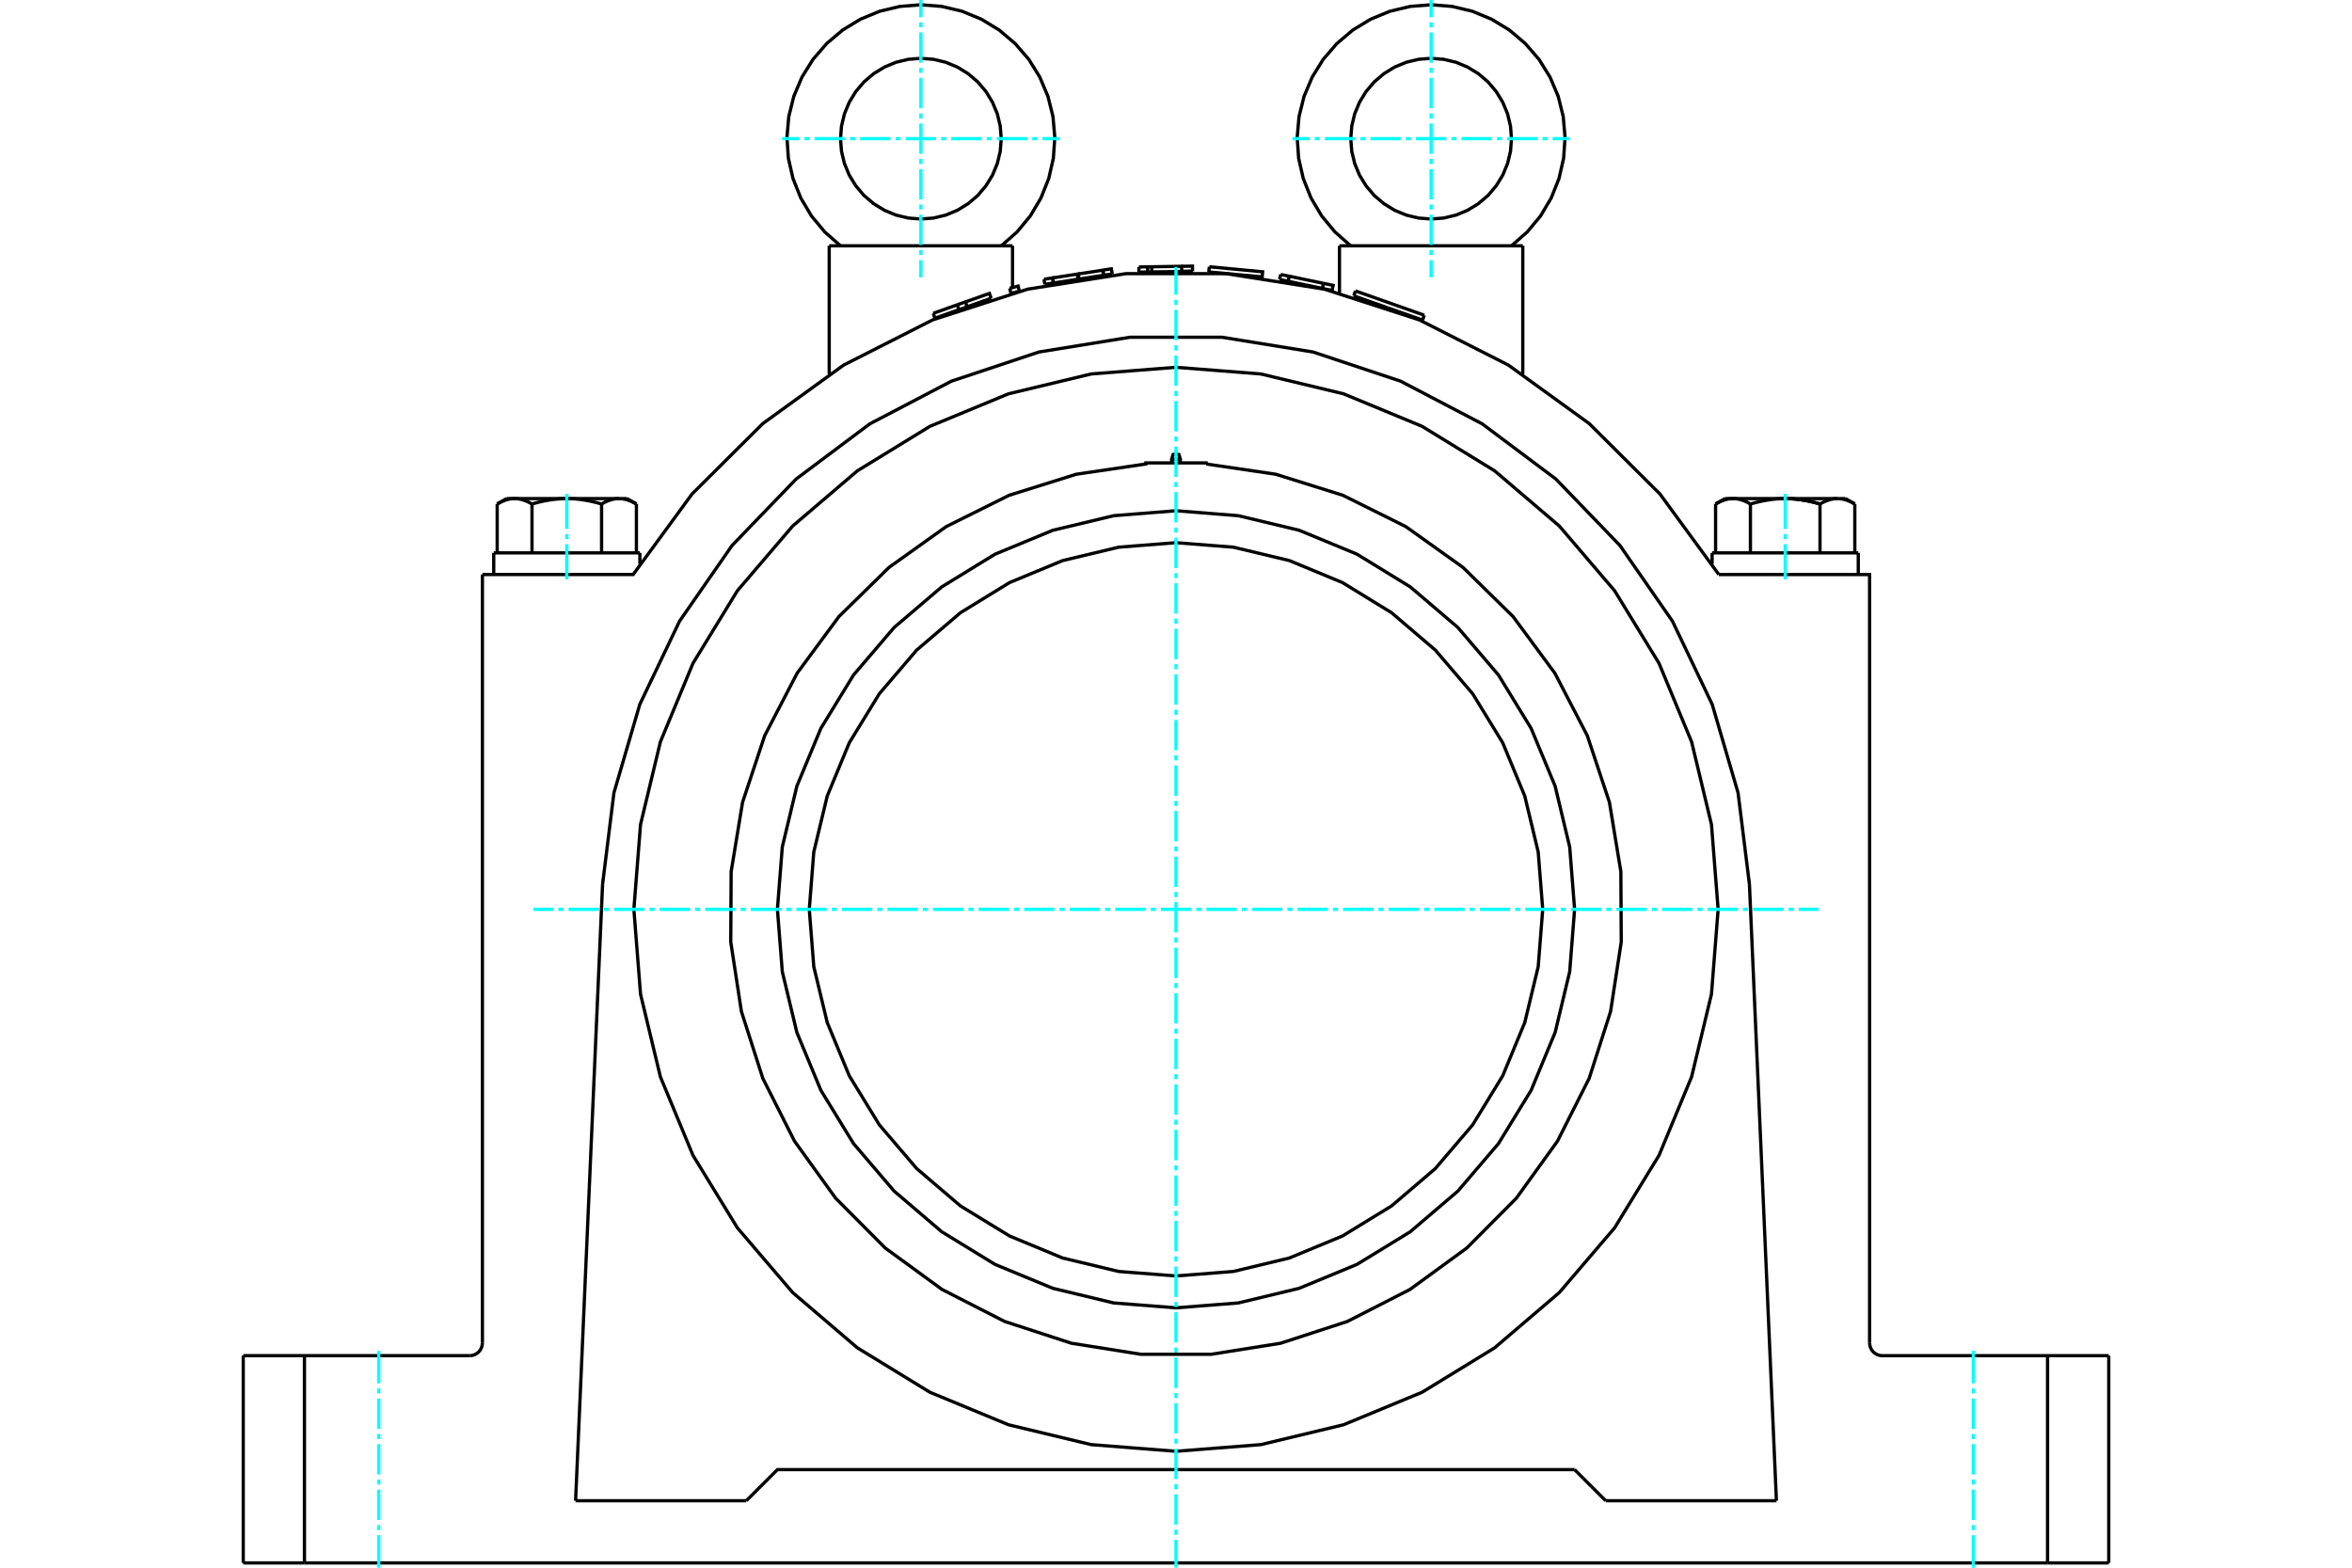 <?xml version="1.0" standalone="no"?>
<!DOCTYPE svg PUBLIC "-//W3C//DTD SVG 1.1//EN"
	"http://www.w3.org/Graphics/SVG/1.1/DTD/svg11.dtd">
<svg xmlns="http://www.w3.org/2000/svg" height="100%" width="100%" viewBox="0 0 36000 24000">
	<rect x="-1800" y="-1200" width="39600" height="26400" style="fill:#FFF"/>
	<g style="fill:none; fill-rule:evenodd" transform="matrix(1 0 0 1 0 0)">
		<g style="fill:none; stroke:#000; stroke-width:50; shape-rendering:geometricPrecision">
			<line x1="24101" y1="22499" x2="24577" y2="22975"/>
			<line x1="27190" y1="22975" x2="24577" y2="22975"/>
			<line x1="26777" y1="13537" x2="27190" y2="22975"/>
			<polyline points="26777,13537 26603,12137 26207,10783 25599,9510 24795,8351 23816,7335 22687,6489 21437,5835 20098,5389 18705,5163 17295,5163 15902,5389 14563,5835 13313,6489 12184,7335 11205,8351 10401,9510 9793,10783 9397,12137 9223,13537"/>
			<line x1="8810" y1="22975" x2="9223" y2="13537"/>
			<line x1="11423" y1="22975" x2="8810" y2="22975"/>
			<polyline points="11423,22975 11899,22499 24101,22499"/>
			<polyline points="18911,4201 19319,4239 19326,4161 18510,4084"/>
			<line x1="18502" y1="4163" x2="18510" y2="4084"/>
			<line x1="18502" y1="4163" x2="18911" y2="4201"/>
			<polyline points="17023,4194 16892,4214 16516,4272 16508,4273"/>
			<polyline points="16124,4333 16112,4254 15980,4275"/>
			<line x1="15992" y1="4353" x2="15980" y2="4275"/>
			<line x1="16124" y1="4333" x2="15992" y2="4353"/>
			<line x1="16125" y1="4333" x2="16113" y2="4254"/>
			<line x1="16892" y1="4214" x2="16880" y2="4136"/>
			<polyline points="17023,4194 17011,4115 16880,4135"/>
			<line x1="16892" y1="4214" x2="16880" y2="4135"/>
			<line x1="16880" y1="4136" x2="16504" y2="4194"/>
			<polyline points="16516,4272 16504,4194 16489,4196"/>
			<line x1="16501" y1="4274" x2="16489" y2="4196"/>
			<line x1="16508" y1="4273" x2="16501" y2="4274"/>
			<line x1="16489" y1="4196" x2="16113" y2="4254"/>
			<line x1="16501" y1="4274" x2="16125" y2="4333"/>
			<line x1="15171" y1="4566" x2="14804" y2="4696"/>
			<line x1="14804" y1="4697" x2="14740" y2="4719"/>
			<line x1="14651" y1="4666" x2="14284" y2="4797"/>
			<line x1="14310" y1="4871" x2="14284" y2="4797"/>
			<line x1="14677" y1="4741" x2="14310" y2="4871"/>
			<polyline points="15171,4566 15144,4492 14777,4622"/>
			<polyline points="14804,4697 14777,4622 14651,4666"/>
			<line x1="14677" y1="4741" x2="14651" y2="4666"/>
			<line x1="14740" y1="4719" x2="14677" y2="4741"/>
			<line x1="15603" y1="4457" x2="15539" y2="4474"/>
			<polyline points="15603,4457 15583,4380 15454,4414"/>
			<line x1="15474" y1="4491" x2="15454" y2="4414"/>
			<line x1="15539" y1="4474" x2="15474" y2="4491"/>
			<polyline points="18253,4153 18087,4156 17843,4160"/>
			<line x1="18253" y1="4153" x2="18087" y2="4156"/>
			<line x1="17628" y1="4084" x2="17566" y2="4085"/>
			<line x1="17630" y1="4163" x2="17567" y2="4164"/>
			<line x1="17630" y1="4163" x2="17628" y2="4084"/>
			<polyline points="17567,4164 17566,4085 17432,4087"/>
			<line x1="17433" y1="4166" x2="17432" y2="4087"/>
			<line x1="17567" y1="4164" x2="17433" y2="4166"/>
			<polyline points="18253,4153 18252,4074 18086,4077"/>
			<polyline points="18087,4156 18086,4077 17628,4084"/>
			<line x1="17843" y1="4160" x2="17630" y2="4163"/>
			<line x1="20241" y1="4416" x2="20389" y2="4447"/>
			<line x1="19988" y1="4363" x2="20241" y2="4416"/>
			<line x1="20257" y1="4338" x2="19734" y2="4229"/>
			<line x1="19718" y1="4307" x2="19988" y2="4363"/>
			<line x1="20241" y1="4416" x2="20257" y2="4338"/>
			<polyline points="19717,4307 19733,4229 19602,4202"/>
			<line x1="19586" y1="4280" x2="19602" y2="4202"/>
			<line x1="19586" y1="4280" x2="19717" y2="4307"/>
			<polyline points="20389,4447 20405,4369 20257,4338"/>
			<line x1="21247" y1="4715" x2="21774" y2="4900"/>
			<line x1="20747" y1="4454" x2="21800" y2="4826"/>
			<line x1="20721" y1="4529" x2="21247" y2="4715"/>
			<polyline points="7189,20754 7219,20752 7249,20745 7277,20733 7303,20717 7327,20697 7346,20674 7362,20648 7374,20619 7381,20589 7384,20559"/>
			<polyline points="3723,20754 4660,20754 7189,20754"/>
			<polyline points="28616,20559 28619,20589 28626,20619 28638,20648 28654,20674 28673,20697 28697,20717 28723,20733 28751,20745 28781,20752 28811,20754 31340,20754 32277,20754"/>
			<polyline points="27325,7633 27339,7633 27354,7634 27369,7634 27383,7634 27398,7635 27412,7636 27427,7636 27441,7637 27456,7639 27471,7640 27485,7641 27500,7643 27515,7644 27529,7646 27544,7648 27559,7650 27574,7652 27589,7655 27604,7657 27619,7660 27634,7662 27649,7665 27665,7668 27680,7671 27695,7675 27711,7678 27727,7682 27743,7685 27759,7689 27775,7693 27791,7697 27807,7702 27824,7706 27840,7711 27857,7716"/>
			<polyline points="28390,7716 28382,7711 28373,7706 28365,7702 28357,7697 28349,7693 28341,7689 28333,7685 28325,7682 28317,7678 28309,7675 28301,7671 28294,7668 28286,7665 28278,7662 28271,7660 28263,7657 28256,7655 28248,7652 28241,7650 28233,7648 28226,7646 28219,7644 28211,7643 28204,7641 28197,7640 28189,7639 28182,7637 28175,7636 28167,7636 28160,7635 28153,7634 28146,7634 28138,7634 28131,7633 28124,7633 28247,7633"/>
			<polyline points="27857,7716 27840,7711 27824,7706 27807,7702 27791,7697 27775,7693 27759,7689 27743,7685 27727,7682 27711,7678 27695,7675 27680,7671 27665,7668 27649,7665 27634,7662 27619,7660 27604,7657 27589,7655 27574,7652 27559,7650 27544,7648 27529,7646 27515,7644 27500,7643 27485,7641 27471,7640 27456,7639 27441,7637 27427,7636 27412,7636 27398,7635 27383,7634 27369,7634 27354,7634 27339,7633 27325,7633"/>
			<polyline points="28124,7633 28116,7633 28109,7634 28102,7634 28094,7634 28087,7635 28080,7636 28073,7636 28065,7637 28058,7639 28051,7640 28043,7641 28036,7643 28029,7644 28021,7646 28014,7648 28007,7650 27999,7652 27992,7655 27984,7657 27977,7660 27969,7662 27961,7665 27954,7668 27946,7671 27938,7675 27930,7678 27923,7682 27915,7685 27907,7689 27899,7693 27891,7697 27882,7702 27874,7706 27866,7711 27857,7716"/>
			<line x1="27325" y1="7633" x2="28124" y2="7633"/>
			<polyline points="26526,7633 26518,7633 26511,7634 26504,7634 26497,7634 26489,7635 26482,7636 26475,7636 26467,7637 26460,7639 26453,7640 26446,7641 26438,7643 26431,7644 26423,7646 26416,7648 26409,7650 26401,7652 26394,7655 26386,7657 26379,7660 26371,7662 26364,7665 26356,7668 26348,7671 26340,7675 26333,7678 26325,7682 26317,7685 26309,7689 26301,7693 26293,7697 26285,7702 26276,7706 26268,7711 26259,7716"/>
			<line x1="26402" y1="7633" x2="26526" y2="7633"/>
			<polyline points="27325,7633 27310,7633 27295,7634 27281,7634 27266,7634 27252,7635 27237,7636 27223,7636 27208,7637 27193,7639 27179,7640 27164,7641 27149,7643 27135,7644 27120,7646 27105,7648 27090,7650 27076,7652 27061,7655 27046,7657 27031,7660 27015,7662 27000,7665 26985,7668 26969,7671 26954,7675 26938,7678 26923,7682 26907,7685 26891,7689 26875,7693 26859,7697 26842,7702 26826,7706 26809,7711 26792,7716"/>
			<line x1="26526" y1="7633" x2="27325" y2="7633"/>
			<polyline points="26792,7716 26784,7711 26775,7706 26767,7702 26759,7697 26751,7693 26743,7689 26735,7685 26727,7682 26719,7678 26711,7675 26703,7671 26696,7668 26688,7665 26680,7662 26673,7660 26665,7657 26658,7655 26650,7652 26643,7650 26635,7648 26628,7646 26621,7644 26613,7643 26606,7641 26599,7640 26591,7639 26584,7637 26577,7636 26570,7636 26562,7635 26555,7634 26548,7634 26540,7634 26533,7633 26526,7633"/>
			<line x1="26259" y1="8464" x2="26259" y2="7716"/>
			<line x1="26792" y1="8464" x2="26792" y2="7716"/>
			<polyline points="9741,7716 9732,7711 9724,7706 9715,7702 9707,7697 9699,7693 9691,7689 9683,7685 9675,7682 9667,7678 9660,7675 9652,7671 9644,7668 9636,7665 9629,7662 9621,7660 9614,7657 9606,7655 9599,7652 9591,7650 9584,7648 9577,7646 9569,7644 9562,7643 9554,7641 9547,7640 9540,7639 9533,7637 9525,7636 9518,7636 9511,7635 9503,7634 9496,7634 9489,7634 9482,7633 9474,7633 9598,7633"/>
			<polyline points="9208,7716 9191,7711 9174,7706 9158,7702 9141,7697 9125,7693 9109,7689 9093,7685 9077,7682 9062,7678 9046,7675 9031,7671 9015,7668 9000,7665 8985,7662 8969,7660 8954,7657 8939,7655 8924,7652 8910,7650 8895,7648 8880,7646 8865,7644 8851,7643 8836,7641 8821,7640 8807,7639 8792,7637 8777,7636 8763,7636 8748,7635 8734,7634 8719,7634 8705,7634 8690,7633 8675,7633"/>
			<polyline points="9474,7633 9467,7633 9460,7634 9452,7634 9445,7634 9438,7635 9430,7636 9423,7636 9416,7637 9409,7639 9401,7640 9394,7641 9387,7643 9379,7644 9372,7646 9365,7648 9357,7650 9350,7652 9342,7655 9335,7657 9327,7660 9320,7662 9312,7665 9304,7668 9297,7671 9289,7675 9281,7678 9273,7682 9265,7685 9257,7689 9249,7693 9241,7697 9233,7702 9225,7706 9216,7711 9208,7716"/>
			<line x1="8675" y1="7633" x2="9474" y2="7633"/>
			<polyline points="7876,7633 7869,7633 7862,7634 7854,7634 7847,7634 7840,7635 7833,7636 7825,7636 7818,7637 7811,7639 7803,7640 7796,7641 7789,7643 7781,7644 7774,7646 7767,7648 7759,7650 7752,7652 7744,7655 7737,7657 7729,7660 7722,7662 7714,7665 7706,7668 7699,7671 7691,7675 7683,7678 7675,7682 7667,7685 7659,7689 7651,7693 7643,7697 7635,7702 7627,7706 7618,7711 7610,7716"/>
			<line x1="7753" y1="7633" x2="7876" y2="7633"/>
			<polyline points="8675,7633 8661,7633 8646,7634 8631,7634 8617,7634 8602,7635 8588,7636 8573,7636 8559,7637 8544,7639 8529,7640 8515,7641 8500,7643 8485,7644 8471,7646 8456,7648 8441,7650 8426,7652 8411,7655 8396,7657 8381,7660 8366,7662 8351,7665 8335,7668 8320,7671 8305,7675 8289,7678 8273,7682 8257,7685 8241,7689 8225,7693 8209,7697 8193,7702 8176,7706 8160,7711 8143,7716"/>
			<line x1="7876" y1="7633" x2="8675" y2="7633"/>
			<polyline points="8143,7716 8134,7711 8126,7706 8118,7702 8109,7697 8101,7693 8093,7689 8085,7685 8077,7682 8070,7678 8062,7675 8054,7671 8046,7668 8039,7665 8031,7662 8023,7660 8016,7657 8008,7655 8001,7652 7993,7650 7986,7648 7979,7646 7971,7644 7964,7643 7957,7641 7949,7640 7942,7639 7935,7637 7927,7636 7920,7636 7913,7635 7906,7634 7898,7634 7891,7634 7884,7633 7876,7633"/>
			<line x1="7610" y1="8464" x2="7610" y2="7716"/>
			<line x1="8143" y1="8464" x2="8143" y2="7716"/>
			<line x1="27857" y1="8464" x2="27857" y2="7716"/>
			<line x1="28390" y1="8464" x2="28390" y2="7716"/>
			<line x1="9208" y1="8464" x2="9208" y2="7716"/>
			<line x1="9741" y1="8464" x2="9741" y2="7716"/>
			<line x1="26206" y1="8464" x2="28443" y2="8464"/>
			<line x1="7557" y1="8464" x2="9794" y2="8464"/>
			<polyline points="26309,8796 25407,7562 24325,6485 23087,5589 21726,4898 20272,4427 18764,4189 17236,4189 15728,4427 14274,4898 12913,5589 11675,6485 10593,7562 9691,8796 7384,8796"/>
			<line x1="20502" y1="3763" x2="23308" y2="3763"/>
			<line x1="12692" y1="3763" x2="15498" y2="3763"/>
			<line x1="4660" y1="20754" x2="4660" y2="23927"/>
			<line x1="31340" y1="23927" x2="4660" y2="23927"/>
			<line x1="31340" y1="23927" x2="31340" y2="20754"/>
			<polyline points="28616,20559 28616,8796 26309,8796"/>
			<line x1="7384" y1="20559" x2="7384" y2="8796"/>
			<line x1="3723" y1="23927" x2="3723" y2="20754"/>
			<line x1="4660" y1="23927" x2="3723" y2="23927"/>
			<line x1="32277" y1="23927" x2="31340" y2="23927"/>
			<line x1="32277" y1="20754" x2="32277" y2="23927"/>
			<polyline points="26298,13921 26196,12623 25892,11357 25393,10154 24713,9043 23867,8053 22877,7208 21767,6527 20564,6029 19298,5725 18000,5623 16702,5725 15436,6029 14233,6527 13123,7208 12133,8053 11287,9043 10607,10154 10108,11357 9804,12623 9702,13921 9804,15219 10108,16485 10607,17688 11287,18798 12133,19788 13123,20634 14233,21314 15436,21812 16702,22116 18000,22218 19298,22116 20564,21812 21767,21314 22877,20634 23867,19788 24713,18798 25393,17688 25892,16485 26196,15219 26298,13921"/>
			<polyline points="24101,13921 24026,12966 23803,12035 23436,11151 22936,10334 22314,9606 21586,8985 20770,8484 19885,8118 18954,7895 18000,7819 17046,7895 16115,8118 15230,8484 14414,8985 13686,9606 13064,10334 12564,11151 12197,12035 11974,12966 11899,13921 11974,14875 12197,15806 12564,16691 13064,17507 13686,18235 14414,18857 15230,19357 16115,19723 17046,19947 18000,20022 18954,19947 19885,19723 20770,19357 21586,18857 22314,18235 22936,17507 23436,16691 23803,15806 24026,14875 24101,13921"/>
			<polyline points="17932,7039 17932,7038 17933,7037 17935,7036 17937,7035 17940,7035 17943,7034 17946,7033 17950,7033 17955,7032 17959,7031 17964,7031 17970,7031 17975,7030 17981,7030 17987,7030 17993,7030 17999,7030 18005,7030 18011,7030 18017,7030 18023,7030 18029,7030 18034,7031 18039,7031 18044,7032 18049,7032 18053,7033 18056,7034 18060,7034 18062,7035 18065,7036 18066,7037 18068,7038 18068,7039 18068,7039"/>
			<polyline points="17932,7039 17932,7039 17932,7039 17932,7039 17932,7039 17932,7039 17932,7039 17932,7039 17932,7039 17932,7039 17932,7039 17932,7039 17932,7039 17932,7039 17932,7039 17932,7039 17932,7039 17932,7039 17932,7039 17932,7039 17932,7039 17932,7039 17932,7039 17932,7039 17932,7039 17932,7039 17932,7039 17932,7039 17932,7039 17932,7039 17932,7039 17932,7039 17932,7039 17932,7039 17932,7039 17932,7039"/>
			<polyline points="17953,6961 17953,6960 17954,6959 17955,6959 17956,6958 17958,6958 17960,6957 17962,6957 17965,6956 17968,6956 17971,6956 17975,6955 17978,6955 17982,6955 17986,6955 17990,6954 17994,6954 17998,6954 18002,6954 18006,6954 18010,6954 18014,6955 18018,6955 18022,6955 18025,6955 18029,6956 18032,6956 18035,6956 18038,6957 18040,6957 18042,6958 18044,6958 18045,6959 18046,6959 18047,6960 18047,6961"/>
			<polyline points="18461,7103 18461,7087 17539,7087 17539,7103 16474,7260 15447,7582 14484,8061 13608,8686 12840,9440 12201,10306 11705,11261 11366,12282 11191,13344 11185,14420 11348,15484 11676,16509 12161,17470 12790,18343 13549,19106 14418,19740 15376,20230 16399,20564 17462,20733 18538,20733 19601,20564 20624,20230 21582,19740 22451,19106 23210,18343 23839,17470 24324,16509 24652,15484 24815,14420 24809,13344 24634,12282 24295,11261 23799,10306 23160,9440 22392,8686 21516,8061 20553,7582 19526,7260 18461,7103"/>
			<polyline points="23613,13921 23544,13043 23338,12186 23001,11372 22541,10621 21969,9952 21299,9380 20548,8919 19735,8582 18878,8377 18000,8308 17122,8377 16265,8582 15452,8919 14701,9380 14031,9952 13459,10621 12999,11372 12662,12186 12456,13043 12387,13921 12456,14799 12662,15655 12999,16469 13459,17220 14031,17890 14701,18462 15452,18922 16265,19259 17122,19465 18000,19534 18878,19465 19735,19259 20548,18922 21299,18462 21969,17890 22541,17220 23001,16469 23338,15655 23544,14799 23613,13921"/>
			<line x1="20747" y1="4454" x2="20721" y2="4529"/>
			<line x1="21774" y1="4900" x2="21800" y2="4826"/>
			<polyline points="23135,3763 23375,3552 23580,3306 23743,3031 23862,2734 23933,2422 23955,2103 23927,1785 23850,1475 23725,1180 23556,909 23347,667 23103,460 22830,294 22535,172 22224,98 21905,73 21586,98 21275,172 20979,294 20706,460 20462,667 20253,909 20085,1180 19960,1475 19883,1785 19855,2103 19877,2422 19948,2734 20067,3031 20230,3306 20434,3552 20674,3763"/>
			<polyline points="23135,2123 23120,1931 23075,1743 23001,1565 22900,1400 22775,1253 22628,1128 22463,1027 22285,953 22097,908 21905,893 21712,908 21525,953 21346,1027 21182,1128 21035,1253 20910,1400 20809,1565 20735,1743 20690,1931 20675,2123 20690,2316 20735,2503 20809,2682 20910,2846 21035,2993 21182,3118 21346,3219 21525,3293 21712,3338 21905,3353 22097,3338 22285,3293 22463,3219 22628,3118 22775,2993 22900,2846 23001,2682 23075,2503 23120,2316 23135,2123"/>
			<polyline points="15325,2123 15310,1931 15265,1743 15191,1565 15090,1400 14965,1253 14818,1128 14654,1027 14475,953 14288,908 14095,893 13903,908 13715,953 13537,1027 13372,1128 13225,1253 13100,1400 12999,1565 12925,1743 12880,1931 12865,2123 12880,2316 12925,2503 12999,2682 13100,2846 13225,2993 13372,3118 13537,3219 13715,3293 13903,3338 14095,3353 14288,3338 14475,3293 14654,3219 14818,3118 14965,2993 15090,2846 15191,2682 15265,2503 15310,2316 15325,2123"/>
			<polyline points="15326,3763 15566,3552 15770,3306 15933,3031 16052,2734 16123,2422 16145,2103 16117,1785 16040,1475 15915,1180 15747,909 15538,667 15294,460 15021,294 14725,172 14414,98 14095,73 13776,98 13465,172 13170,294 12897,460 12653,667 12444,909 12275,1180 12150,1475 12073,1785 12045,2103 12067,2422 12138,2734 12257,3031 12420,3306 12625,3552 12865,3763"/>
			<line x1="28390" y1="7716" x2="28247" y2="7633"/>
			<line x1="26402" y1="7633" x2="26259" y2="7716"/>
			<line x1="9741" y1="7716" x2="9598" y2="7633"/>
			<line x1="7753" y1="7633" x2="7610" y2="7716"/>
			<line x1="28443" y1="8796" x2="28443" y2="8464"/>
			<line x1="26206" y1="8464" x2="26206" y2="8632"/>
			<line x1="9794" y1="8633" x2="9794" y2="8464"/>
			<line x1="7557" y1="8464" x2="7557" y2="8796"/>
			<line x1="20502" y1="3763" x2="20502" y2="4485"/>
			<line x1="23308" y1="5728" x2="23308" y2="3763"/>
			<line x1="12692" y1="3763" x2="12692" y2="5728"/>
			<line x1="15498" y1="4403" x2="15498" y2="3763"/>
			<line x1="15498" y1="4485" x2="15498" y2="4484"/>
			<line x1="17932" y1="7039" x2="17940" y2="7087"/>
			<line x1="18060" y1="7087" x2="18068" y2="7039"/>
			<line x1="17953" y1="6961" x2="17932" y2="7039"/>
			<line x1="18068" y1="7039" x2="18047" y2="6961"/>
		</g>
		<g style="fill:none; stroke:#0FF; stroke-width:50; shape-rendering:geometricPrecision">
			<line x1="5797" y1="24000" x2="5797" y2="23503"/>
			<line x1="5797" y1="23425" x2="5797" y2="23348"/>
			<line x1="5797" y1="23270" x2="5797" y2="22805"/>
			<line x1="5797" y1="22728" x2="5797" y2="22650"/>
			<line x1="5797" y1="22573" x2="5797" y2="22108"/>
			<line x1="5797" y1="22031" x2="5797" y2="21953"/>
			<line x1="5797" y1="21876" x2="5797" y2="21411"/>
			<line x1="5797" y1="21333" x2="5797" y2="21256"/>
			<line x1="5797" y1="21178" x2="5797" y2="20681"/>
			<line x1="30203" y1="20681" x2="30203" y2="21178"/>
			<line x1="30203" y1="21256" x2="30203" y2="21333"/>
			<line x1="30203" y1="21411" x2="30203" y2="21876"/>
			<line x1="30203" y1="21953" x2="30203" y2="22031"/>
			<line x1="30203" y1="22108" x2="30203" y2="22573"/>
			<line x1="30203" y1="22650" x2="30203" y2="22728"/>
			<line x1="30203" y1="22805" x2="30203" y2="23270"/>
			<line x1="30203" y1="23348" x2="30203" y2="23425"/>
			<line x1="30203" y1="23503" x2="30203" y2="24000"/>
			<line x1="18000" y1="24000" x2="18000" y2="23574"/>
			<line x1="18000" y1="23496" x2="18000" y2="23419"/>
			<line x1="18000" y1="23341" x2="18000" y2="22876"/>
			<line x1="18000" y1="22799" x2="18000" y2="22721"/>
			<line x1="18000" y1="22644" x2="18000" y2="22179"/>
			<line x1="18000" y1="22101" x2="18000" y2="22024"/>
			<line x1="18000" y1="21946" x2="18000" y2="21481"/>
			<line x1="18000" y1="21404" x2="18000" y2="21326"/>
			<line x1="18000" y1="21249" x2="18000" y2="20784"/>
			<line x1="18000" y1="20707" x2="18000" y2="20629"/>
			<line x1="18000" y1="20552" x2="18000" y2="20087"/>
			<line x1="18000" y1="20009" x2="18000" y2="19932"/>
			<line x1="18000" y1="19854" x2="18000" y2="19389"/>
			<line x1="18000" y1="19312" x2="18000" y2="19234"/>
			<line x1="18000" y1="19157" x2="18000" y2="18692"/>
			<line x1="18000" y1="18614" x2="18000" y2="18537"/>
			<line x1="18000" y1="18459" x2="18000" y2="17995"/>
			<line x1="18000" y1="17917" x2="18000" y2="17840"/>
			<line x1="18000" y1="17762" x2="18000" y2="17297"/>
			<line x1="18000" y1="17220" x2="18000" y2="17142"/>
			<line x1="18000" y1="17065" x2="18000" y2="16600"/>
			<line x1="18000" y1="16522" x2="18000" y2="16445"/>
			<line x1="18000" y1="16367" x2="18000" y2="15902"/>
			<line x1="18000" y1="15825" x2="18000" y2="15747"/>
			<line x1="18000" y1="15670" x2="18000" y2="15205"/>
			<line x1="18000" y1="15128" x2="18000" y2="15050"/>
			<line x1="18000" y1="14973" x2="18000" y2="14508"/>
			<line x1="18000" y1="14430" x2="18000" y2="14353"/>
			<line x1="18000" y1="14275" x2="18000" y2="13810"/>
			<line x1="18000" y1="13733" x2="18000" y2="13655"/>
			<line x1="18000" y1="13578" x2="18000" y2="13113"/>
			<line x1="18000" y1="13035" x2="18000" y2="12958"/>
			<line x1="18000" y1="12880" x2="18000" y2="12415"/>
			<line x1="18000" y1="12338" x2="18000" y2="12261"/>
			<line x1="18000" y1="12183" x2="18000" y2="11718"/>
			<line x1="18000" y1="11641" x2="18000" y2="11563"/>
			<line x1="18000" y1="11486" x2="18000" y2="11021"/>
			<line x1="18000" y1="10943" x2="18000" y2="10866"/>
			<line x1="18000" y1="10788" x2="18000" y2="10323"/>
			<line x1="18000" y1="10246" x2="18000" y2="10168"/>
			<line x1="18000" y1="10091" x2="18000" y2="9626"/>
			<line x1="18000" y1="9549" x2="18000" y2="9471"/>
			<line x1="18000" y1="9394" x2="18000" y2="8929"/>
			<line x1="18000" y1="8851" x2="18000" y2="8774"/>
			<line x1="18000" y1="8696" x2="18000" y2="8231"/>
			<line x1="18000" y1="8154" x2="18000" y2="8076"/>
			<line x1="18000" y1="7999" x2="18000" y2="7534"/>
			<line x1="18000" y1="7456" x2="18000" y2="7379"/>
			<line x1="18000" y1="7301" x2="18000" y2="6836"/>
			<line x1="18000" y1="6759" x2="18000" y2="6682"/>
			<line x1="18000" y1="6604" x2="18000" y2="6139"/>
			<line x1="18000" y1="6062" x2="18000" y2="5984"/>
			<line x1="18000" y1="5907" x2="18000" y2="5442"/>
			<line x1="18000" y1="5364" x2="18000" y2="5287"/>
			<line x1="18000" y1="5209" x2="18000" y2="4744"/>
			<line x1="18000" y1="4667" x2="18000" y2="4589"/>
			<line x1="18000" y1="4512" x2="18000" y2="4085"/>
			<line x1="8165" y1="13921" x2="8469" y2="13921"/>
			<line x1="8547" y1="13921" x2="8624" y2="13921"/>
			<line x1="8702" y1="13921" x2="9167" y2="13921"/>
			<line x1="9244" y1="13921" x2="9322" y2="13921"/>
			<line x1="9399" y1="13921" x2="9864" y2="13921"/>
			<line x1="9941" y1="13921" x2="10019" y2="13921"/>
			<line x1="10096" y1="13921" x2="10561" y2="13921"/>
			<line x1="10639" y1="13921" x2="10716" y2="13921"/>
			<line x1="10794" y1="13921" x2="11259" y2="13921"/>
			<line x1="11336" y1="13921" x2="11414" y2="13921"/>
			<line x1="11491" y1="13921" x2="11956" y2="13921"/>
			<line x1="12034" y1="13921" x2="12111" y2="13921"/>
			<line x1="12189" y1="13921" x2="12653" y2="13921"/>
			<line x1="12731" y1="13921" x2="12808" y2="13921"/>
			<line x1="12886" y1="13921" x2="13351" y2="13921"/>
			<line x1="13428" y1="13921" x2="13506" y2="13921"/>
			<line x1="13583" y1="13921" x2="14048" y2="13921"/>
			<line x1="14126" y1="13921" x2="14203" y2="13921"/>
			<line x1="14281" y1="13921" x2="14746" y2="13921"/>
			<line x1="14823" y1="13921" x2="14901" y2="13921"/>
			<line x1="14978" y1="13921" x2="15443" y2="13921"/>
			<line x1="15520" y1="13921" x2="15598" y2="13921"/>
			<line x1="15675" y1="13921" x2="16140" y2="13921"/>
			<line x1="16218" y1="13921" x2="16295" y2="13921"/>
			<line x1="16373" y1="13921" x2="16838" y2="13921"/>
			<line x1="16915" y1="13921" x2="16993" y2="13921"/>
			<line x1="17070" y1="13921" x2="17535" y2="13921"/>
			<line x1="17613" y1="13921" x2="17690" y2="13921"/>
			<line x1="17768" y1="13921" x2="18232" y2="13921"/>
			<line x1="18310" y1="13921" x2="18387" y2="13921"/>
			<line x1="18465" y1="13921" x2="18930" y2="13921"/>
			<line x1="19007" y1="13921" x2="19085" y2="13921"/>
			<line x1="19162" y1="13921" x2="19627" y2="13921"/>
			<line x1="19705" y1="13921" x2="19782" y2="13921"/>
			<line x1="19860" y1="13921" x2="20325" y2="13921"/>
			<line x1="20402" y1="13921" x2="20480" y2="13921"/>
			<line x1="20557" y1="13921" x2="21022" y2="13921"/>
			<line x1="21099" y1="13921" x2="21177" y2="13921"/>
			<line x1="21254" y1="13921" x2="21719" y2="13921"/>
			<line x1="21797" y1="13921" x2="21874" y2="13921"/>
			<line x1="21952" y1="13921" x2="22417" y2="13921"/>
			<line x1="22494" y1="13921" x2="22572" y2="13921"/>
			<line x1="22649" y1="13921" x2="23114" y2="13921"/>
			<line x1="23192" y1="13921" x2="23269" y2="13921"/>
			<line x1="23347" y1="13921" x2="23811" y2="13921"/>
			<line x1="23889" y1="13921" x2="23966" y2="13921"/>
			<line x1="24044" y1="13921" x2="24509" y2="13921"/>
			<line x1="24586" y1="13921" x2="24664" y2="13921"/>
			<line x1="24741" y1="13921" x2="25206" y2="13921"/>
			<line x1="25284" y1="13921" x2="25361" y2="13921"/>
			<line x1="25439" y1="13921" x2="25904" y2="13921"/>
			<line x1="25981" y1="13921" x2="26059" y2="13921"/>
			<line x1="26136" y1="13921" x2="26601" y2="13921"/>
			<line x1="26678" y1="13921" x2="26756" y2="13921"/>
			<line x1="26833" y1="13921" x2="27298" y2="13921"/>
			<line x1="27376" y1="13921" x2="27453" y2="13921"/>
			<line x1="27531" y1="13921" x2="27835" y2="13921"/>
			<line x1="8675" y1="8869" x2="8675" y2="8331"/>
			<line x1="8675" y1="8253" x2="8675" y2="8176"/>
			<line x1="8675" y1="8098" x2="8675" y2="7560"/>
			<line x1="27325" y1="7560" x2="27325" y2="8098"/>
			<line x1="27325" y1="8176" x2="27325" y2="8253"/>
			<line x1="27325" y1="8331" x2="27325" y2="8869"/>
		</g>
		<g style="fill:none; stroke:#0FF; stroke-width:50; shape-rendering:geometricPrecision">
			<line x1="11972" y1="2123" x2="12236" y2="2123"/>
			<line x1="12313" y1="2123" x2="12390" y2="2123"/>
			<line x1="12468" y1="2123" x2="12933" y2="2123"/>
			<line x1="13010" y1="2123" x2="13088" y2="2123"/>
			<line x1="13165" y1="2123" x2="13630" y2="2123"/>
			<line x1="13708" y1="2123" x2="13785" y2="2123"/>
			<line x1="13863" y1="2123" x2="14328" y2="2123"/>
			<line x1="14405" y1="2123" x2="14483" y2="2123"/>
			<line x1="14560" y1="2123" x2="15025" y2="2123"/>
			<line x1="15103" y1="2123" x2="15180" y2="2123"/>
			<line x1="15257" y1="2123" x2="15722" y2="2123"/>
			<line x1="15800" y1="2123" x2="15877" y2="2123"/>
			<line x1="15955" y1="2123" x2="16218" y2="2123"/>
			<line x1="14095" y1="4246" x2="14095" y2="3983"/>
			<line x1="14095" y1="3905" x2="14095" y2="3828"/>
			<line x1="14095" y1="3750" x2="14095" y2="3286"/>
			<line x1="14095" y1="3208" x2="14095" y2="3131"/>
			<line x1="14095" y1="3053" x2="14095" y2="2588"/>
			<line x1="14095" y1="2511" x2="14095" y2="2433"/>
			<line x1="14095" y1="2356" x2="14095" y2="1891"/>
			<line x1="14095" y1="1813" x2="14095" y2="1736"/>
			<line x1="14095" y1="1658" x2="14095" y2="1193"/>
			<line x1="14095" y1="1116" x2="14095" y2="1038"/>
			<line x1="14095" y1="961" x2="14095" y2="496"/>
			<line x1="14095" y1="419" x2="14095" y2="341"/>
			<line x1="14095" y1="264" x2="14095" y2="0"/>
		</g>
		<g style="fill:none; stroke:#0FF; stroke-width:50; shape-rendering:geometricPrecision">
			<line x1="19782" y1="2123" x2="20045" y2="2123"/>
			<line x1="20123" y1="2123" x2="20200" y2="2123"/>
			<line x1="20278" y1="2123" x2="20743" y2="2123"/>
			<line x1="20820" y1="2123" x2="20897" y2="2123"/>
			<line x1="20975" y1="2123" x2="21440" y2="2123"/>
			<line x1="21517" y1="2123" x2="21595" y2="2123"/>
			<line x1="21672" y1="2123" x2="22137" y2="2123"/>
			<line x1="22215" y1="2123" x2="22292" y2="2123"/>
			<line x1="22370" y1="2123" x2="22835" y2="2123"/>
			<line x1="22912" y1="2123" x2="22990" y2="2123"/>
			<line x1="23067" y1="2123" x2="23532" y2="2123"/>
			<line x1="23610" y1="2123" x2="23687" y2="2123"/>
			<line x1="23764" y1="2123" x2="24028" y2="2123"/>
			<line x1="21905" y1="4246" x2="21905" y2="3983"/>
			<line x1="21905" y1="3905" x2="21905" y2="3828"/>
			<line x1="21905" y1="3750" x2="21905" y2="3286"/>
			<line x1="21905" y1="3208" x2="21905" y2="3131"/>
			<line x1="21905" y1="3053" x2="21905" y2="2588"/>
			<line x1="21905" y1="2511" x2="21905" y2="2433"/>
			<line x1="21905" y1="2356" x2="21905" y2="1891"/>
			<line x1="21905" y1="1813" x2="21905" y2="1736"/>
			<line x1="21905" y1="1658" x2="21905" y2="1193"/>
			<line x1="21905" y1="1116" x2="21905" y2="1038"/>
			<line x1="21905" y1="961" x2="21905" y2="496"/>
			<line x1="21905" y1="419" x2="21905" y2="341"/>
			<line x1="21905" y1="264" x2="21905" y2="0"/>
		</g>
	</g>
</svg>
